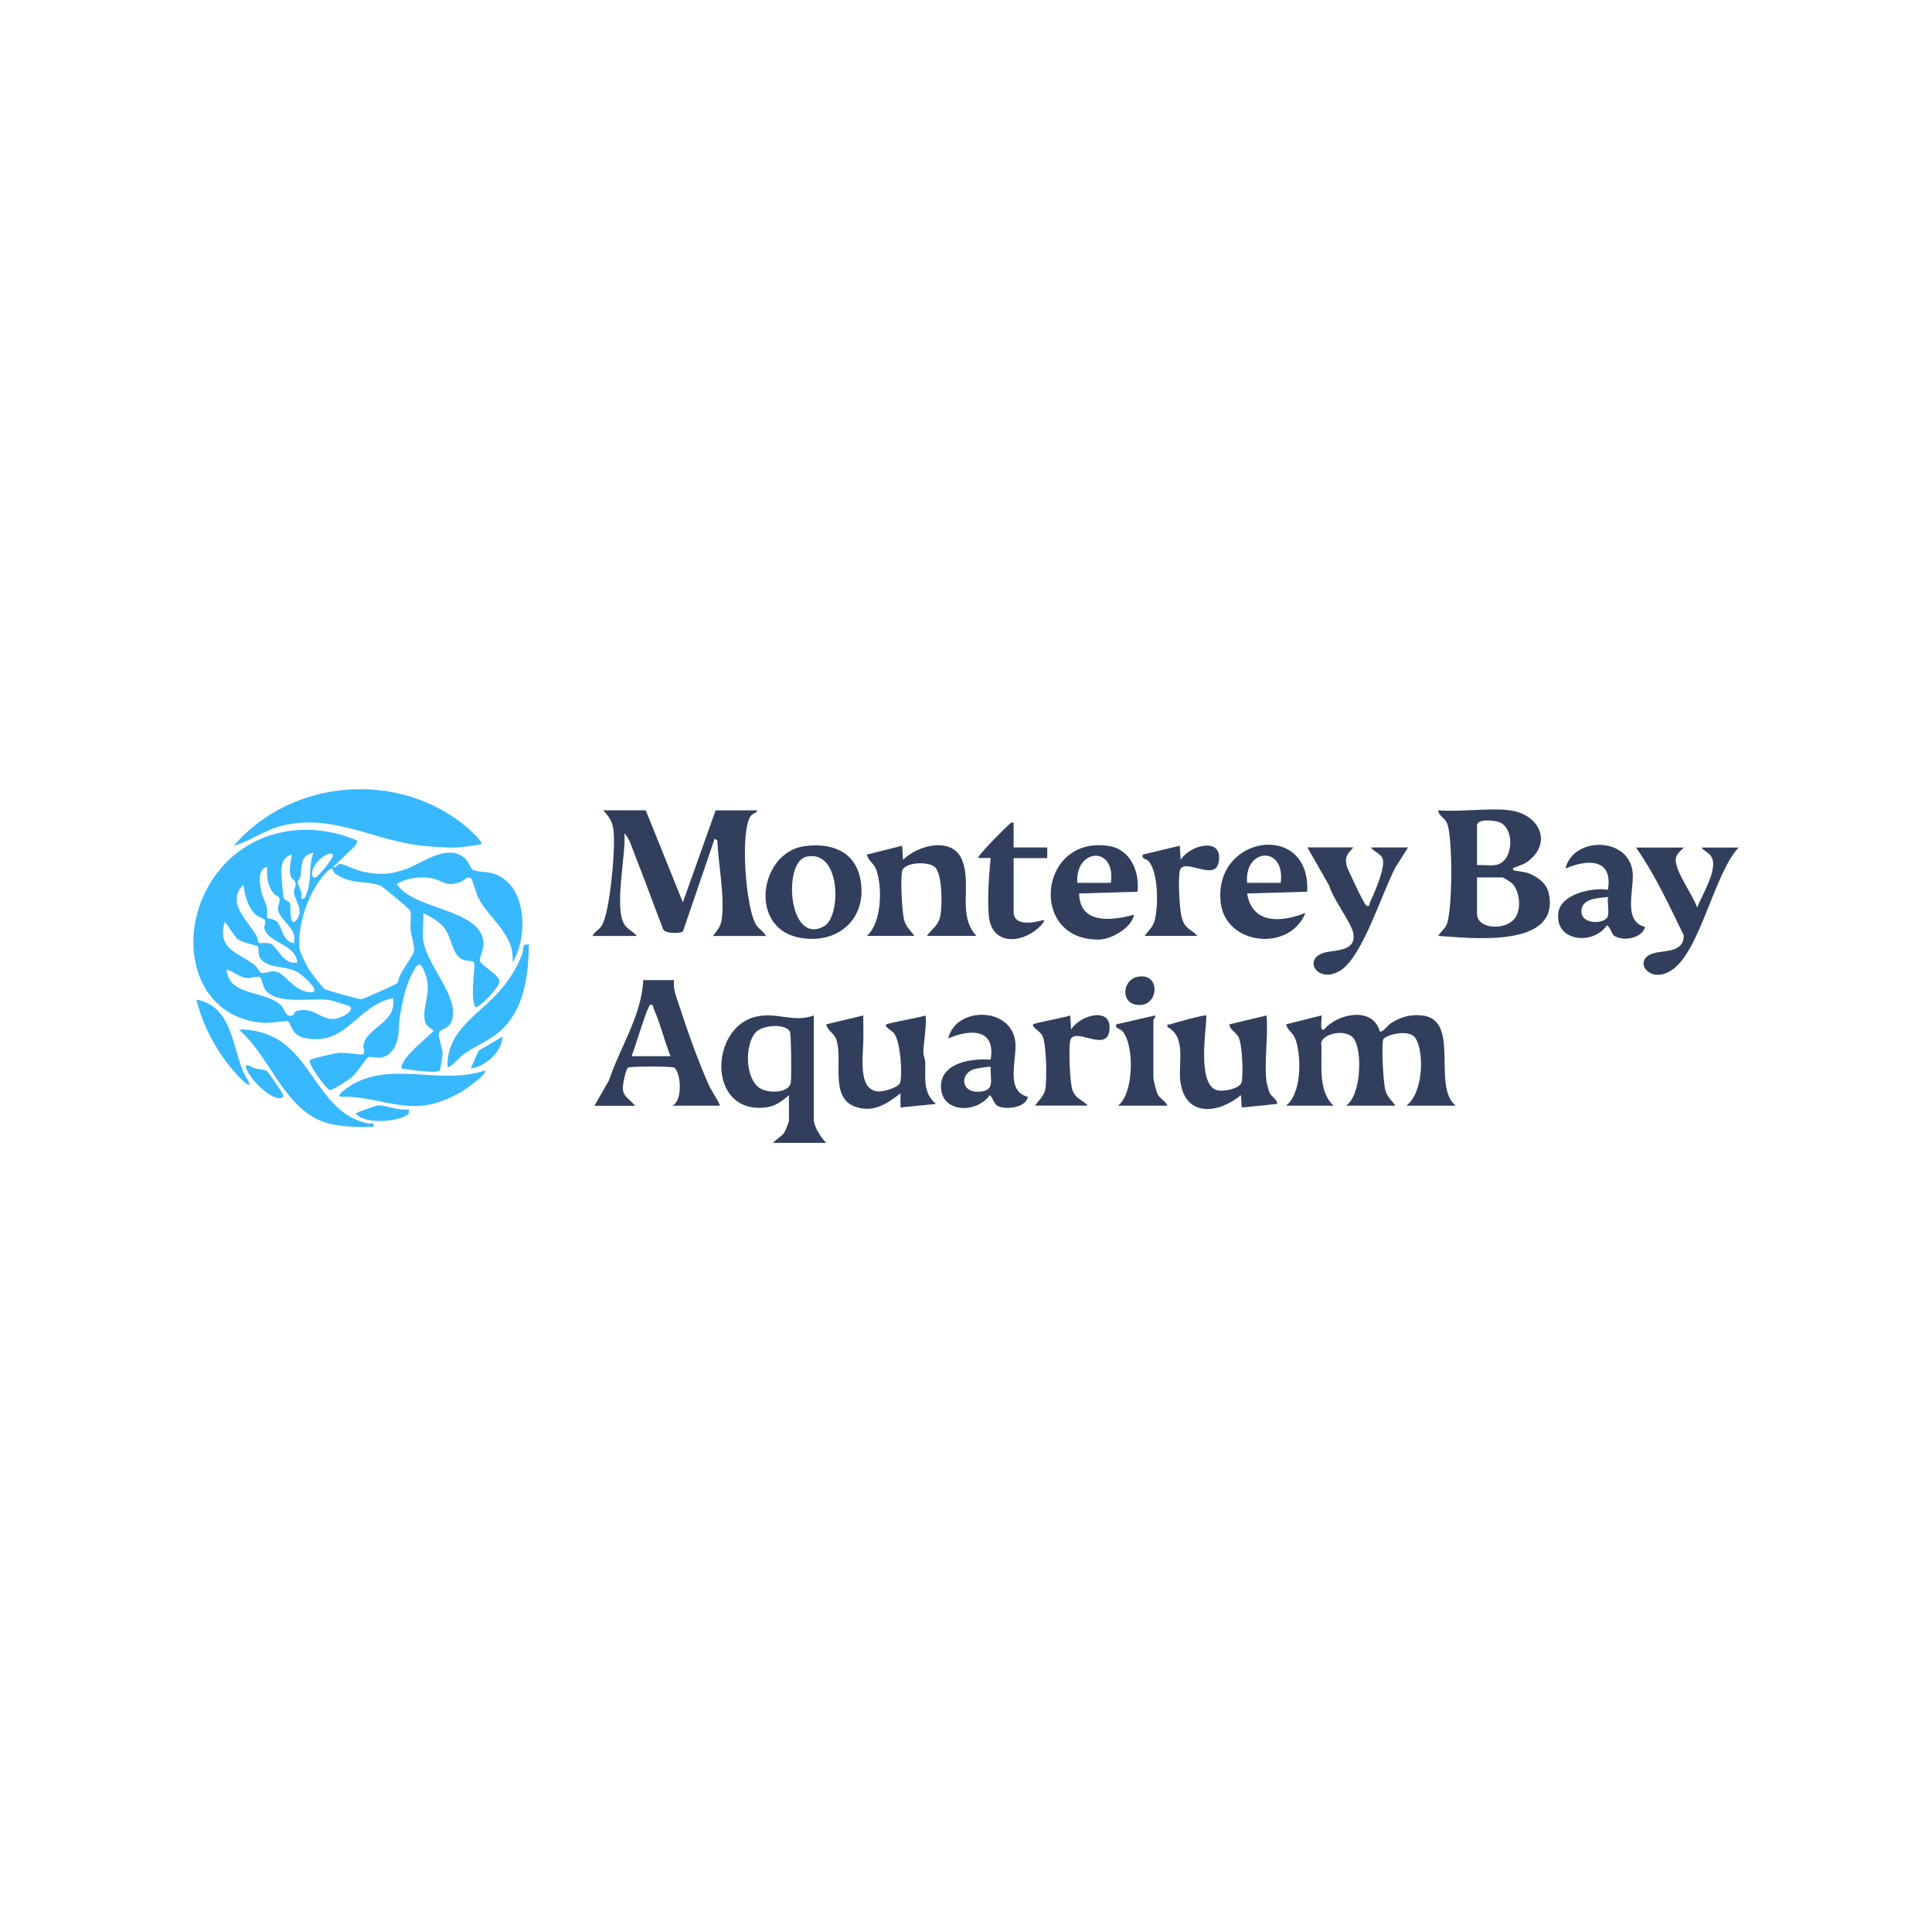 <?xml version="1.0" encoding="UTF-8"?>
<svg id="Layer_1" xmlns="http://www.w3.org/2000/svg" version="1.1" viewBox="0 0 200 200">
  <!-- Generator: Adobe Illustrator 29.7.1, SVG Export Plug-In . SVG Version: 2.1.1 Build 8)  -->
  <defs>
    <style>
      .st0 {
        fill: #313f5d;
      }

      .st1 {
        fill: #38b8ff;
      }
    </style>
  </defs>
  <path class="st1" d="M43.78,97.16c.32,2.67,3.42,5.59,3.1,8.04-.18,1.41-1.29,1.23-1.43,1.7-.13.4.36,1.57.36,2.17,0,.21-.23,1.67-.28,1.75-.22.33-3.34-.09-3.95-.2-.22-1.14,3.3-3.67,3.29-3.93,0-.1-.73-.36-.87-.95-.38-1.64.82-2.91-.03-5.09-.51-1.3-.78-.86-1.32.16-.67,1.26-.98,2.87-1.23,4.27-.22,1.22.05,2.63-.85,3.72-.96,1.17-2.08.44-2.46.64-.2.1-1.19,1.66-1.74,2.11-.3.25-1.93,1.3-2.2,1.29-.33,0-2.36-2.73-2.09-3.11.1-.14,2.63-.71,3.02-.74.61-.05,2.19.21,2.37.17.46-.09.09-.68.14-.95.35-1.91,3.51-2.3,3.07-4.89-3.78.78-4.81,5.05-9.16,4.13-1.44-.3-1.35-1.6-1.76-1.74-.15-.05-1.82.21-2.36.18-6.74-.4-8.84-7.42-6.4-13,2.79-6.37,9.77-8.55,16.02-5.86l-.27.55-2.29,2.19c.35.1.48-.36.79-.34.37.03,1.65.67,2.31.8,1.76.36,2.82.33,4.5-.28,1.78-.64,4.34-2.76,6.14-1.02.33.32.52.97.73,1.1.36.23,1.5.22,2.02.36,3.61,1,3.78,6.54,2.1,9.25.29-2.93-2.41-4.47-3.54-6.71-.21-.41-.58-1.87-.75-2-.4-.29-.75.26-1.11.38-1.61.55-1.78-.19-3.06-.41-1.15-.2-2.51,0-3.52.6,1.72,2.74,8.65,2.51,8.98,6.04.07.8-.48,1.54-.35,1.98.12.41,1.94,1.36,2,2.06.05.57-1.78,2.41-2.3,2.64-.31.14-.24-.12-.29-.25-.42-1.09.15-4.04-.06-4.34-.19-.26-.87-.05-1.4-.43-.88-.64-.92-2.19-1.64-3.12-.54-.7-1.42-1.18-2.2-1.56.07.85-.1,1.83,0,2.65ZM32.43,88.28c-1.37.26-1.18,1.38-1.32,2.43-.03.21-.28.43-.29.62-.02.22.63,1.16.33,1.71.44.08.48-.29.6-.58.5-1.25.2-2.86.68-4.17ZM30.23,88.47c-.84.15-1.13.99-1.11,1.74,0,.36.18,2.59.23,2.72.1.3.58.31.68.6.06.18-.08,2.19.48,1.89,1.15-1.08-.05-2.27-.08-3.03-.02-.35.26-.69.15-1.05-.07-.25-.44-.37-.52-.77-.13-.65.03-1.46.18-2.1ZM34.44,88.46c-.52-.52-2.68,1.36-2.01,2.38.32.07.45-.17.64-.36.24-.25,1.6-1.78,1.37-2.02ZM27.66,89.75c-1.04.17-.77,1.78-.61,2.54.12.58.44,1.07.57,1.62.07.31-.02,1.03.06,1.13.04.05.69.08,1,.38.5.48.61,2.1,1.73,2.21.47-1.47-1.46-2.37-1.62-3.43-.07-.45.24-.87.14-1.2-.08-.24-.46-.32-.61-.51-.64-.82-.72-1.71-.66-2.73ZM34.43,89.94c-.32-.22-1.33,1.18-1.53,1.47-1.23,1.85-2.1,4.65-1.9,6.81.03.29.72,1.69.91,2.02.21.35,1.46,1.98,1.69,2.15.16.12,3.62,1.08,3.82,1.05.21-.03,3.65-1.56,3.78-1.72.01-.94,1.59-2.68,1.66-3.29.06-.5-.3-1.59-.36-2.19s.12-1.42-.04-1.97c-.06-.19-2.86-2.51-3.08-2.59-1.4-.55-2.96-.07-4.65-1.22-.26-.18-.28-.5-.3-.52ZM30.78,99.63c-.18-1.96-3.13-2-3.42-3.59-.04-.23.22-.53.05-.8-.12-.19-.68-.32-.93-.55-.81-.72-1.16-2.09-1.28-3.12-1.83,1.87.43,3.72,1.33,5.26.12.2.17.7.25.76.16.11.83-.07,1.26.12.67.3,1.35,2.28,2.75,1.92ZM23.27,95.42c-.87,2.93,1.52,3.21,3.1,4.49.28.23.44.72.68.8.38.12.94-.28,1.57-.12.95.24,1.74,1.94,3.39,2.12,1.52.17-.64-1.73-1.11-2.02-1.17-.71-2.56-.44-3.51-1.06s-.45-1.26-.72-1.66c-.11-.16-1.99-.38-2.29-1.01l-1.11-1.54ZM36.26,104.22c-.08-.12-1.99-.69-2.3-.72-1.75-.2-5.29.53-6.48-1.02-.31-.41-.36-1.18-.53-1.3-.27-.2-.9.1-1.33.07-.87-.06-1.38-.7-2.16-.88.17,2.82,4.1,2.11,5.67,3.75.43.45.4,1.21,1.16,1,.15-.04.12-.37.47-.47,1.73-.49,2.41,1,3.94.82.45-.05,1.95-.69,1.57-1.26Z"/>
  <path class="st0" d="M66.85,83.89l3.84,9.52,3.39-9.52h4.3c-.04.3-.4.25-.64.55-1.18,1.54-.53,9.72.56,11.34.28.41.77.66.99,1.11h-5.49c.43-.56.83-.98.92-1.74.31-2.54-.36-5.58-.46-8.15l-.28-.18-3.28,9.6c-.14.2-2,.3-2.08-.31-.99-2.55-1.92-5.14-2.93-7.69-.28-.69-.52-1.63-1.05-2.15.18,2.17-1.1,7.73,0,9.43.31.48.93.76,1.28,1.19h-4.58c.18-.43.67-.64.92-1.01.9-1.33,1.46-8.15,1.26-9.87-.11-.95-.45-1.45-1.08-2.13h4.39Z"/>
  <path class="st0" d="M133.13,114.46c1.62-1.25,1.6-5.02,1.01-6.78-.27-.82-.8-.92-1.01-1.64l3.66-.92c.13.13-.27,1.69.27,1.46,1.38-1.66,5.05-2.44,5.77.18.27.19.83-.63,1.11-.81,1.01-.65,1.98-.95,3.2-.84,4.15.36,1.04,7.39,3.56,9.35h-5.13c1.7-1.19,1.92-5.37.99-6.94-.66-1.12-3.27-.34-3.38.11-.18.73.01,4.42.23,5.23.19.69.66,1.06,1.05,1.6h-5.13c1.59-1.03,1.72-5.7.81-6.95-.75-1.03-3.18-.56-3.37.45.15,2.15-.42,4.91,1.28,6.5h-4.94Z"/>
  <path class="st0" d="M156.29,83.89c3.01.35,4.52,3.34,1.83,5.31-.42.31-.72.34-1.11.53-.13.06-.63.1-.26.38.06.05,1.01.11,1.46.28.95.36,1.9,1.05,2.12,2.09,1.23,5.76-8.16,4.62-11.45,4.4.25-.4.61-.65.84-1.09.67-1.31.67-9.15.09-10.55-.24-.59-.86-.74-.93-1.36,2.35.2,5.12-.27,7.42,0ZM152.9,89.56c.61-.05,1.31.08,1.91-.01,1.88-.29,2.05-3.77.42-4.43-.52-.21-2.33-.4-2.33.32v4.12ZM152.9,90.84v3.75c0,1.61,2.95,1.78,3.93.45.69-.93.5-2.75-.27-3.57-.12-.13-.94-.64-1.01-.64h-2.65Z"/>
  <path class="st1" d="M49.82,87.36c-.08.11-2.3.37-2.65.38-.94.02-2.55-.09-3.48-.19-5.15-.57-9.19-3.36-14.52-2.07-1.82.44-3.21,1.59-4.98,2.07,6.04-7.01,17.21-7.86,24.25-1.82.24.21,1.55,1.39,1.38,1.64Z"/>
  <path class="st0" d="M84.24,105.13v10.71c0,.82.74,1.88,1.28,2.47h-5.49c.31-.4.89-.63,1.18-1.11.11-.18.46-1.05.46-1.18v-2.65c-.73.65-1.45,1.17-2.47,1.28-5.98.64-5.76-8.25-.97-9.4,2.19-.53,3.91.66,6.01-.13ZM78.26,106.84c-1.19,1.24-1.15,4.8.39,5.8.86.56,3.08.57,3.22-.63.07-.57.04-5-.1-5.23-.51-.85-2.8-.68-3.51.06Z"/>
  <path class="st0" d="M61.54,114.46l1.5-2.62c1.15-3.44,3.38-6.7,3.55-10.38h3.19c-.13.97.26,1.77.54,2.66.79,2.47,1.98,5.79,3.03,8.14.35.78.87,1.42,1.19,2.2h-4.94c1.13-.53.87-3.49.19-3.94-.23-.15-4.55-.15-4.78,0s-.57,1.84-.54,2.19c.08.88.82,1.16,1.28,1.76h-4.21ZM65.38,109.34h4.03c-.63-1.58-1.06-3.4-1.75-4.94-.09-.21,0-.46-.36-.37-.27.07-1.64,4.66-1.92,5.31Z"/>
  <path class="st0" d="M89.73,96.89c1.56-1.37,1.61-4.96,1.01-6.78-.23-.71-.84-.98-1.01-1.64l3.66-.92.09,1.46c1.55-1.55,5.16-2.48,6.14.08s-.53,5.66,1.46,7.79h-5.13c.52-.72,1.18-1.06,1.38-2,.22-1.04.24-4.32-.52-5.09-.64-.66-3.25-.56-3.43.41-.17.92-.02,4.16.23,5.08.19.69.66,1.06,1.05,1.6h-4.94Z"/>
  <path class="st0" d="M131.11,111.99c.02.17.25.98.32,1.14.21.45.78.62.78,1.15l-3.66.37-.09-1.28c-2.32,1.93-5.76,2.33-6.27-1.42-.25-1.89.66-4.58-1.33-5.63-.06-.41.08-.21.27-.28.43-.15,3.62-1.05,3.76-.91-.05,1.7-.93,6.96,1,7.7.64.25,2.53-.13,2.66-.84.16-.86.05-3.84-.33-4.62-.26-.53-.92-.75-.95-1.33l3.84-.92c.19,2.17-.26,4.75,0,6.87Z"/>
  <path class="st0" d="M89.37,105.13c-.02.88.03,1.78,0,2.66-.03,1.22-.2,2.31.04,3.61.15.83.6,1.55,1.53,1.59.51.02,2.17-.4,2.27-.99.2-1.08,0-4.13-.65-5.02-.2-.27-1.06-.7-.81-.93.15-.14,3.51-.73,4.03-.92.24.25-.2,3.16-.2,3.75,0,.38.19.74.2,1.1.05,1.66-.29,3.07,1.1,4.3l-3.66.37v-1.47c-1.4,1.09-2.78,2.02-4.62,1.41-2.78-.92-1.3-4.84-2.02-6.95-.26-.76-.89-.89-1.05-1.6l3.84-.92Z"/>
  <path class="st0" d="M83.28,87.6c2.82-.41,5.34.57,5.82,3.6.66,4.14-2.65,6.7-6.55,5.82-5.04-1.13-3.92-8.75.73-9.43ZM83.46,88.69c-2.46.56-1.84,9.29,1.87,7.18,1.76-1,1.76-8.01-1.87-7.18Z"/>
  <path class="st0" d="M135.33,92.31l-6.23.18c.54,3.26,3.62,2.98,6.04,2.01-1.6,4.04-8.23,3.4-8.77-1.03-.84-7.03,9.32-8.53,8.95-1.17ZM132.58,91.39c.5-3.88-3.79-3.64-3.48,0h3.48Z"/>
  <path class="st0" d="M117.75,92.31l-6.04.18c.06,3.24,3.42,2.82,5.68,2.2-.2,1.32-2.31,2.54-3.58,2.57-7.41.16-6.31-10.91,1.06-9.67,2.18.37,3.13,2.71,2.88,4.72ZM115,91.39c.53-3.89-3.71-3.59-3.48,0h3.48Z"/>
  <path class="st0" d="M140.09,87.73c-.58.69-.9.88-.69,1.88.06.27,1.84,4.1,2.07,4.16.37.1.26-.17.35-.37.45-.94,1.67-3.68,1.29-4.57-.19-.44-.95-.72-1.19-1.1h3.84l-1.31,2.07c-1.35,2.55-3.4,9.2-5.65,10.64-2.43,1.56-4.12-1.33-1.5-1.87,1.14-.24,3.12-.15,2.79-1.96-.21-1.13-2.12-3.56-2.46-4.87l-2.29-4.02h4.76Z"/>
  <path class="st0" d="M106.4,113.55c-.21,1.13-2.23,1.35-3.07.96-.49-.23-.49-.83-.87-1.14-1.33,1.9-4.97,1.89-5.05-.83-.08-2.53,3.2-3.01,5.14-2.84.55-3.27-2.12-3.18-4.39-2.2.77-3.31,6.45-3.32,6.94.29.24,1.74-1.13,5.16,1.3,5.75ZM102.55,110.44c-.06-.06-1.49.17-1.69.23-1.5.46-1.38,2.36.32,2.35,1.89-.01,1.32-1.16,1.37-2.58Z"/>
  <path class="st0" d="M170.3,95.97c-.34,1.17-2.24,1.5-3.17.92-.28-.17-.43-.88-.77-1.11-1.51,2.17-5.5,1.65-5.03-1.37.3-1.87,3.53-2.57,5.12-2.3.55-3.27-2.12-3.18-4.39-2.2.77-3.31,6.49-3.32,6.94.3.23,1.81-1.09,5.15,1.3,5.75ZM166.45,92.86c-.94.11-2.66.11-2.74,1.39-.1,1.56,2.57,1.44,2.75.54.11-.56-.08-1.33,0-1.93Z"/>
  <path class="st0" d="M174.32,87.73c-.41.43-.94.76-.84,1.47.19,1.41,1.73,3.37,2.21,4.76.49-1.32,2.25-4.04,1.45-5.3-.28-.45-.75-.55-1-.92h3.84c-2.56,2.73-3.99,10.81-6.97,12.72-2.34,1.5-4.09-1.18-1.79-1.79,1.16-.31,3.11-.07,3.08-1.85-1.51-3.09-2.96-6.27-4.94-9.08h4.94Z"/>
  <path class="st1" d="M38.1,116.29v.37c-.91.06-2.63-.07-3.52-.23-5.02-.9-6.36-6.83-9.84-9.84,1.12-.07,2.4.22,3.42.7,4.23,1.95,5.02,8.05,9.95,9Z"/>
  <path class="st0" d="M104.93,85.17v2.56h3.48v1.1h-3.48v5.58c0,1.55,2.19,1.1,3.11.82.2.18-.5.79-.64.91-1.9,1.62-4.79,1.6-5.04-1.36-.16-1.87.02-4.09.19-5.96h-1.28c-.2-.15,2.82-3.16,3.11-3.39.18-.14.23-.35.55-.27Z"/>
  <path class="st0" d="M107.13,114.46c.41-.56.97-1.01,1.09-1.75.16-1.01.12-4.68-.32-5.52-.22-.42-1.16-.93-.95-1.15.14-.14,3.34-.73,3.84-.92l.09,1.46c.96-1.59,4.46-2.46,3.93.27-.4,2.07-3.71-.68-4.03.92-.16.81-.04,4.29.24,5.07.34.93.99.98,1.59,1.61h-5.49Z"/>
  <path class="st0" d="M118.48,96.89c.39-.54.87-.91,1.05-1.6.4-1.47.38-4.92-.59-6.1-.28-.34-.78-.23-.65-.72l3.84-.92.09,1.46c.95-1.55,4.46-2.46,3.93.27-.4,2.07-3.71-.68-4.03.92-.17.87-.03,4.03.24,4.89.35,1.1.89,1.05,1.59,1.79h-5.49Z"/>
  <path class="st1" d="M50.19,110.8c.39.34-2.19,2.08-2.44,2.23-1.11.65-2.62,1.28-3.9,1.41-3.08.33-5.64-1.07-8.67-.89-.34-.3,1.25-1.27,1.46-1.38,4.22-2.26,9.15.18,13.56-1.36Z"/>
  <path class="st1" d="M54.76,97.8c-.07,3.2-.48,6.76-3.03,8.97-1.14.99-2.6,1.53-3.81,2.42-.25.18-1.4,1.46-1.59,1.25-.14-3.82,3.37-5.47,5.49-7.97.92-1.08,1.71-2.31,2.21-3.65.24-.64-.06-1.19.72-1.02Z"/>
  <path class="st0" d="M115.73,114.46c1.68-1.27,1.7-6.33.47-7.7-.29-.33-.77-.24-.65-.72l4.03-.92c.07.2-.18.4-.18.46v6.04c0,.15.32,1.42.41,1.61.23.49.83.74,1.06,1.23h-5.13Z"/>
  <path class="st1" d="M25.83,112.27c-.19.21-1.22-.92-1.37-1.1-1.91-2.08-3.49-4.94-4.12-7.69,3.59.67,3.67,4.6,4.8,7.37.21.52.56.9.69,1.42Z"/>
  <path class="st0" d="M117.7,101.13c2.61-.58,2.29,3.4-.18,2.86-1.53-.33-1.25-2.54.18-2.86Z"/>
  <path class="st1" d="M42.31,114.83c-.03.21.1.41-.11.56-1.02.74-4.41,1.04-5.38-.11,0-.12,2.11-.83,2.29-.84.94-.04,2.17.59,3.2.38Z"/>
  <path class="st1" d="M27.62,110.85c.12.08,1.51,2.14,1.61,2.33.34.67-.48.53-.9.35-.98-.41-2.56-1.99-2.86-3-.17-.6.68,0,.87.05.32.08,1.11.17,1.28.28Z"/>
  <path class="st1" d="M52.02,107.32c-.07,1.57-1.77,3.09-3.29,3.29l.81-1.84,2.48-1.46Z"/>
  <path class="st1" d="M38.1,116.29c.34.07.65-.2.55.37-.18.01-.37-.01-.55,0v-.37Z"/>
</svg>